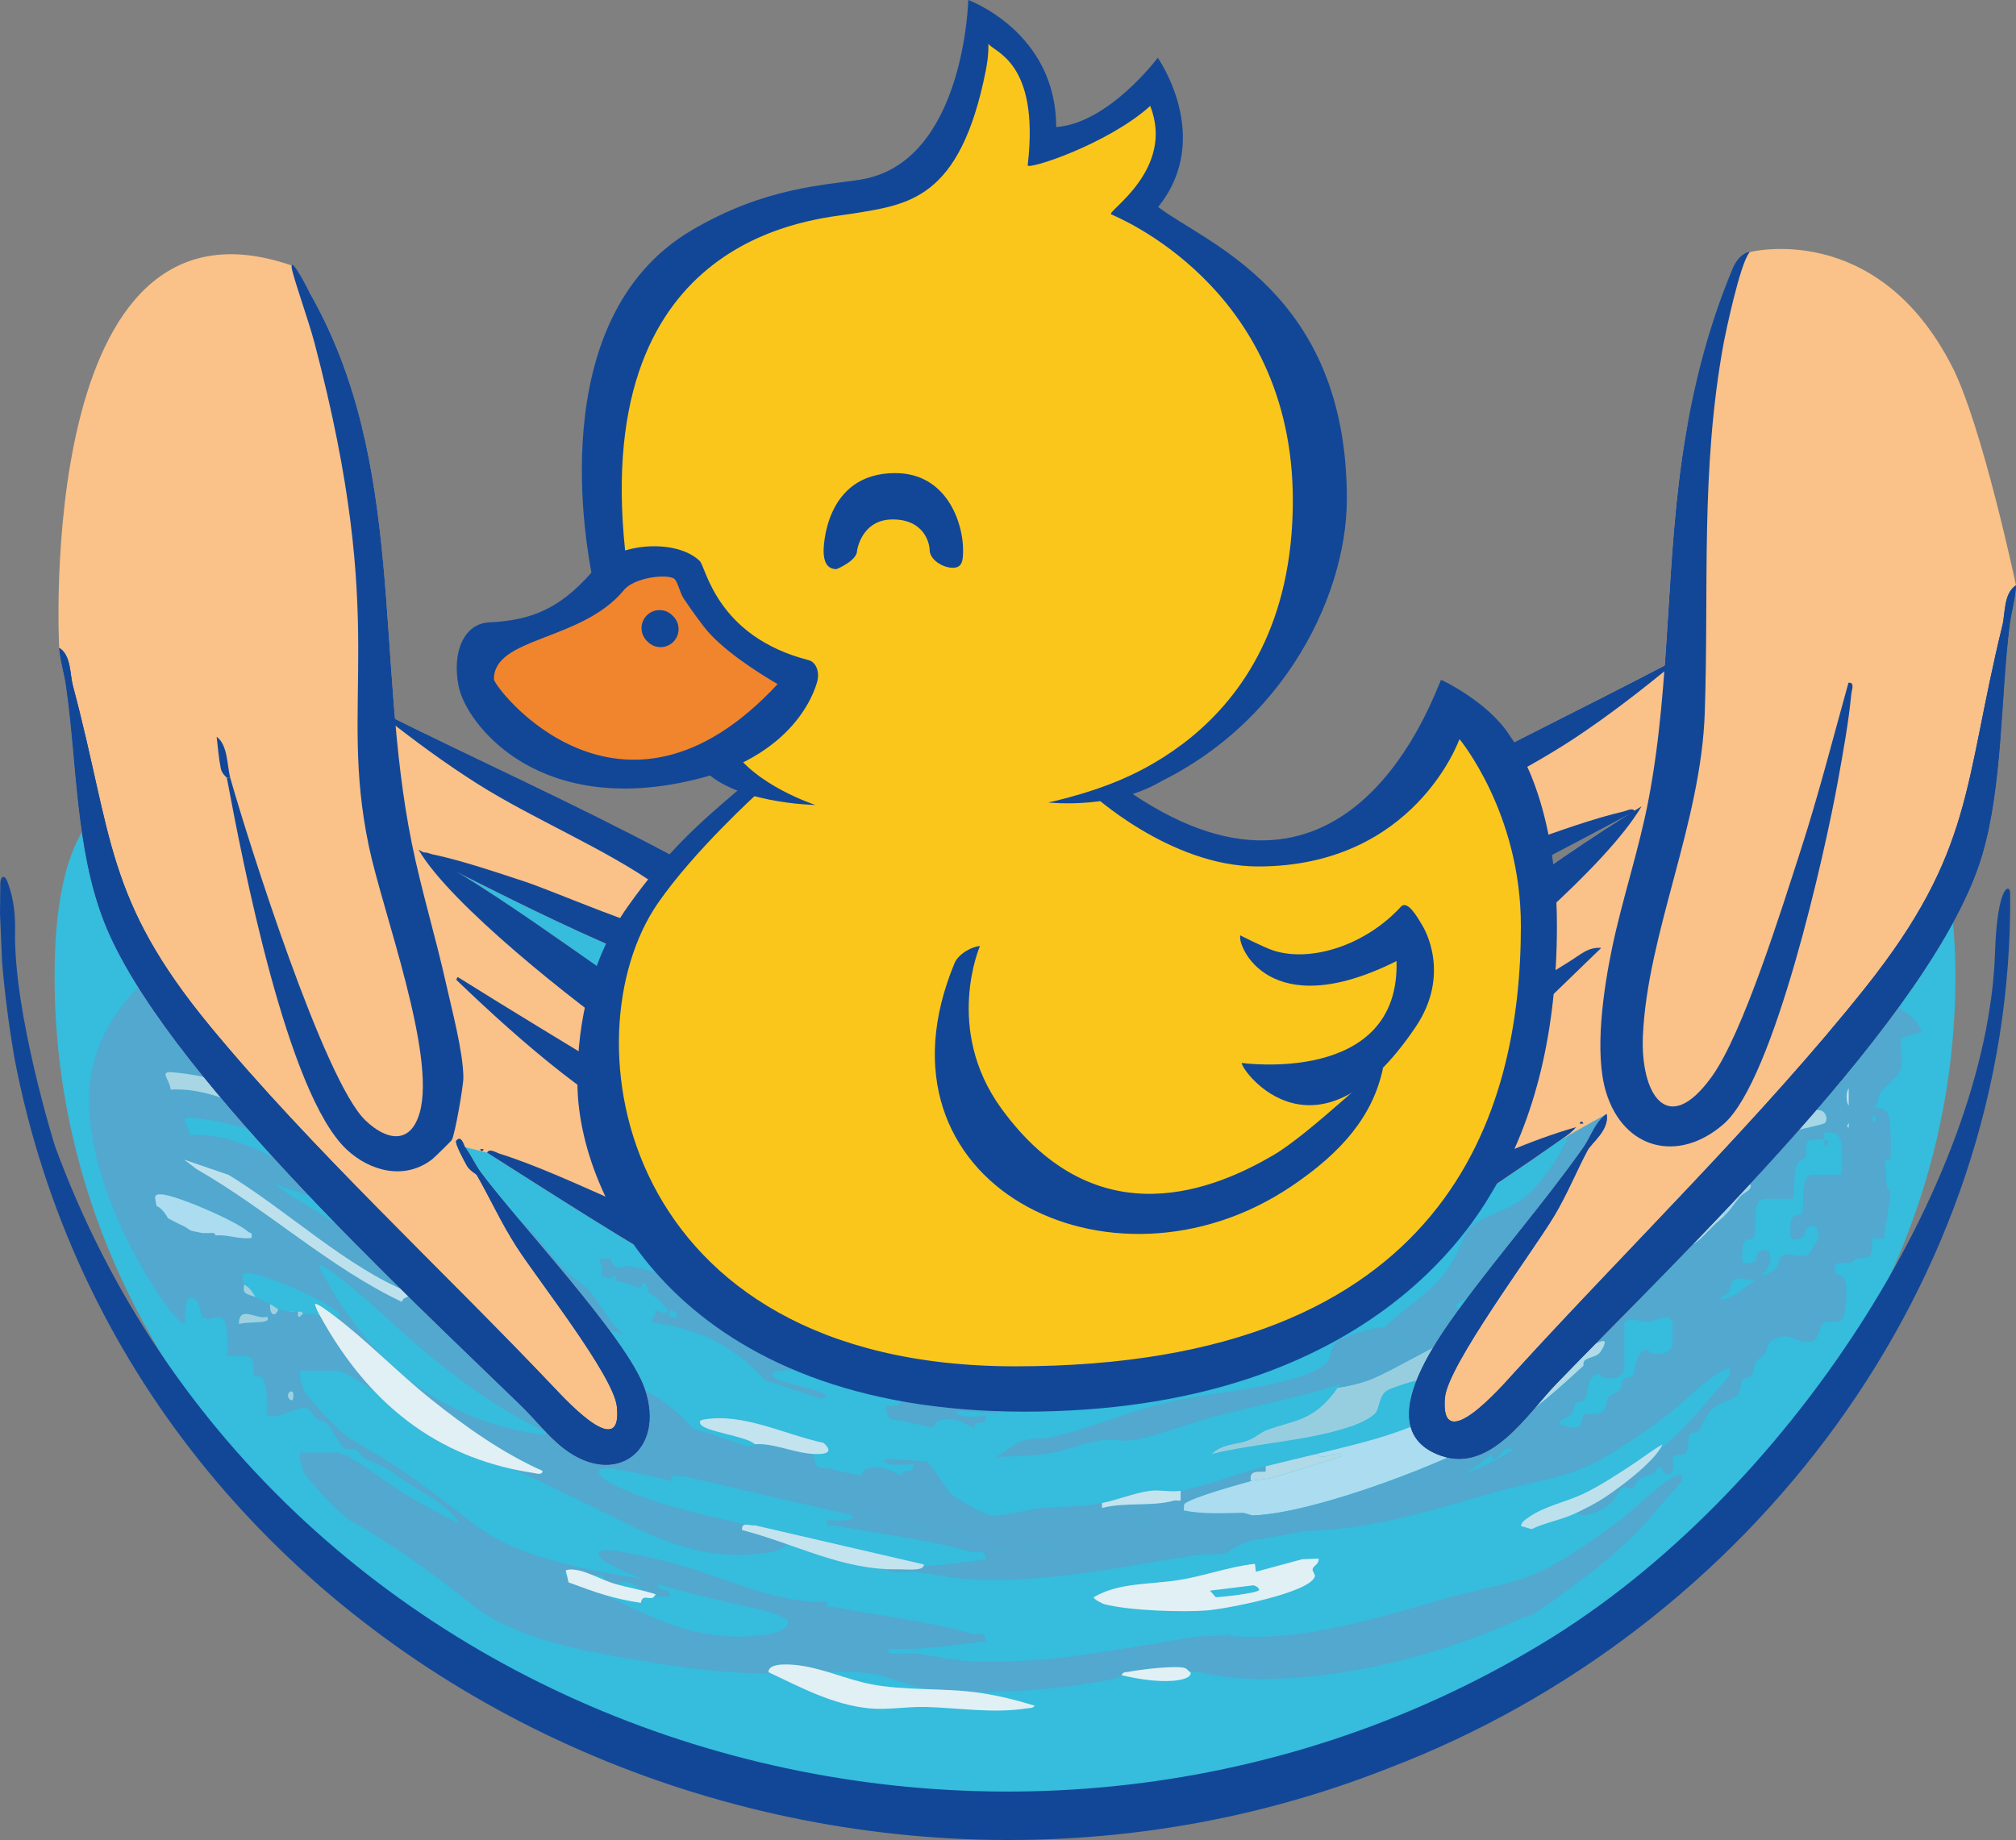 <?xml version="1.0" encoding="UTF-8"?> <svg xmlns="http://www.w3.org/2000/svg" id="_Слой_2" data-name="Слой 2" viewBox="0 0 836.66 763.71"><rect x="0" y="0" width="836.66" height="763.71" fill="#808080" stroke="none"/><defs><style> .cls-1 { fill: #d0e9f6; } .cls-2 { fill: #96cee0; } .cls-3 { fill: #a7d6e5; } .cls-4 { fill: #36bcdc; } .cls-5 { fill: #c3e3ef; } .cls-6 { fill: #a8d6e5; } .cls-7 { fill: #f1852d; } .cls-8 { fill: #e1f0f4; } .cls-9 { fill: #fac189; } .cls-10 { fill: #b0dae7; } .cls-11 { fill: #52a8cf; } .cls-12 { fill: #abdcef; } .cls-13 { fill: #a0d0e0; } .cls-14 { fill: #124798; } .cls-15 { fill: #bce1ed; } .cls-16 { fill: #fbc61c; } </style></defs><g id="_Слой_8" data-name="Слой 8"><path class="cls-4" d="M811.52,405.47c0,187.54-176.59,339.57-394.43,339.57S22.65,593,22.65,405.47s176.59,10.43,394.43,10.43,394.43-197.97,394.43-10.43Z"></path><path class="cls-14" d="M834.23,370.61c1.7,161.88-108.13,306.03-257.93,363.27C340.77,827.06,54.73,694.58,5.93,438.87c-2.24-13.19-3.97-26.43-5.08-39.74,0,0-.85-19.97-.85-19.97.03-4.2.08-8.39.14-12.58.03-2.46,1.56-4.24,2.98-.52,1.64,4.3,3.34,10.74,3.14,20.11-.75,34.22,16.49,89.33,16.49,89.33,90.65,247.67,394.96,340.76,616.9,206.87,102.84-61.78,185.17-192.73,188.3-286.9.95-28.68,6.25-28.65,6.29-24.86Z"></path><g><path class="cls-12" d="M97.15,380.46c10.1,10.09,29.26,19.94,41.76,26.53,6.91,3.64,14.05,7.18,20.79,8.54l11.52,6.68c.85,3.35,1.45,5.14,2.04,9.17-3.26-.77-7.34-.4-10.45-1.14-2.53-.61-7.48-3.76-9.05-3.7-1.02.04-1.63,1.61-2.61,1.78-2.31.4-11.27-8.04-14.02-10.28-15-12.24-31.37-24.58-47.99-32.19-5.55-2.54-11.3-4.26-17.13-4.38-.02,4.06.04,8.16,0,12.23h-.68v-21.39c6.91,1.9,20.03,2.36,25.82,8.15Z"></path><path class="cls-11" d="M174.63,442.58c3.8,24.98,8.28,43.37,24.9,54.85,4.73,3.27,10.39,4.96,14.98,8.1,6.26,4.28,13.51,15.1,19.7,21.39,3.35,3.41,7.44,5.79,10.37,8.91,4.63,4.92,8.39,14.15,14.31,17.76-7.48-1.48-18.24-6.79-27.64-8.07-2.59-.35-6.81,3.1-7.7-3.13,2.87.39,9.04,3.49,10.19-1.51-.46-3.05-14.71-5.2-17.34-5.6-1.07-.16-4.82.29-5.09-.01-.51-.57,1.45-1.84-2.04-2.04-.67-.04-1.37-.06-2.04,0-5.13-3.18-10.65-5.36-15.81-8.39-4.29-2.52-9.3-7.15-13.41-8.92-1.02-5.62-6.21-6.28-8.61-8.49-1.11-1.02-4.45-6.46-5.67-7.27-3.04-2.02-9.24-3.94-13.41-6.38-26.23-15.39-40.82-26.98-70.49-29.83-6.17-.59-1.58,2.53-1.04,7.17-1.47.07-5.4-1.33-4.75,2.03,1.2.04,2.45-.19,3.65.13,10.89,2.92,23.04,7.51,32.88,12.03,4.51,2.07,7.77,1.4,11.51,4.13,2.26,1.65,6.79,6.13,5.64-1,15.54,8.76,30.24,21.3,45.53,31.57,10.29,6.91,16.15,10.76,27.18,15.28,5.29,2.17,12.25,5.85,18.35,7.13.61,2.72,1.78,4.16.68,7.13-4.07-.69-8.28-1.46-12.23-3.06-25.68-10.38-50.02-33.58-74.59-48.62l-18.51-6.36,5.17,3.95c29.47,16.85,54.91,40.72,85.21,55.1,12.65,6,24.23,9.98,37.38,13.24.33,2.32-.14,2.74-1.34,3.74l-.02,1.35c-5.54-.67-9.68-.3-15.46-1.81-1.31-.34-1.27,1.07-.85,1.79.16.28,2.19.45,2.87,1.1,8.92,8.6,15,8.26,23.22,14.3,2.47,1.81,3.78,5.43,6.32,7.85,7.68,7.35,23.05,10.13,32.16,10.37-.3,4.4.18,2.38,1.68,3.04,6.99,3.06,12.29,7.1,20.06,9.71,18.02,6.05,37.65,10.24,55.89,15.03,13.74,3.61,27.93,6.01,41.6,9.97,1.86.54,3.09,2.61,4.84,2.92,14.48,2.59,31.67-1.31,45.98-5.3,7.86-2.2,25.79-11.44,32.47-9.9.92.21,7.29,4.76,7.43,5.68.2,1.28-2.34,8.66-1.31,11.63-31.85,4.84-63.81,12.19-96.15,10.17-7.21-.45-14.56-2.36-21.76-3.03-3.06-.29-6.61.55-9.52,0-.99-.19-2.11-.78-1-2.03,13.44.68,26.81-1.49,40.09-3.07,0-4.69-3.68-2.54-5.72-3.13-18.73-5.37-38.68-7.5-57.81-11.17-1.27-.24-2.76,1.29-2.38-1.99,2.74-.04,5.74.34,8.43-.09.66-.11,2.56-.45,2.44-1.93l-70.34-16.29c-1.19.58-5.52-1.88-5.09,2.02-7.63-1.97-16.46-4.01-24.14-5.08-6.65-.92-8.69,1.69-1.66,5.54,19.25,10.54,46.94,14.83,67.43,20.14.65.17,5.95,2.47,6.22,2.75,3,3.1-4.61,5.81-6.13,6.07-31.53,5.38-52.31-8.11-81-22-23.5-11.38-48.73-22.64-71.67-36.19-5.88-3.48-23.05-17.06-28.03-17.06h-14.27c-2.17,0,.21,7.25,1.01,8.67,2.08,3.66,15.73,17.72,18.91,19.52,19.79,11.21,33.08,21.15,51.63,35.68,19.6,15.35,53.9,20.02,76.26,23.72-1.1,5.82,5.11,1.36,4.75,6.1-1.75-.21-3.73.31-5.43,0-3.69-.67-8.85-5.26-12.63-6.12-1.98-.45-3.09,1.6-4.74,2-5.57,1.32-3.72-3.99-5.48-4.91-4.04.74-8.35-1.18-12.14-1.22-2.57-.03-5.08,1.57-7.43,1.07-2.07-.44-3.18-3.21-4.95-3.83-3.05-1.08-7.61-.44-10.59-1.44-2.03-.68-4.05-4.64-5.88-5.44-3.87-1.7-13.78-3.79-16.69-7.57-.84-1.09-1.16-2.98-2.03-4.09-6.22-7.97-16.06-12.23-23.63-17.55-6.03-4.24-8.43-5.54-14.94-8.16-1.31-.53-2.44-3.1-3.72-3.59-1.62-.62-3.34.29-4.93-.76s-5.39-8.56-6.85-10.11c-1.29-1.37-3.26-1.08-4.67-2.17-1.14-.89-1.96-3.5-3.43-4.11-3.79-1.57-12.33,5-17.01,2.66-.03-3.86.32-13.82-2.2-15.56-.92-.64-3.06-.61-3.19-.81-.29-.46.25-5.1-.89-6.82-1.57-2.38-7.71-.81-10.04-1.25,0-3.33.11-12.39-1.34-14.79-1.98-3.27-6.32,1.06-9.05-1.49-.97-.9-.58-5.71-3.4-7.44-4.55-2.79-3.45,6.37-3.99,9.82-.98,6.21-44.92-55.01-39.18-100.47,4.24-33.65,35.23-50.61,35.23-50.61,4.8.72,9.74,1.1,14.51,2.18,25.01,5.68,47.62,22.46,71.12,34.99,5.38,2.87,10.44,8.65,16.31,7.64ZM164.87,451.1c-7.56-7.71-26.3-19.69-35.24-24.09-7.32-3.6-40.14-15.52-45.62-10.94-.8.66-.17,2.48-.84,3.18-1,1.03-3.41.31-4.35,2.46l5.97,3.25,19.17,5.4-1.35,3.03c10.07,4.59,20.57,6.4,30.73,10.49,11.19,4.51,21.79,11.9,33.83,11.93.54-.69-1.94-4.36-2.28-4.71ZM226.95,594.33c-16.33-7.29-31.84-18.12-46.81-30.16-13.36-10.75-26.6-24.46-40.14-34.56-1.12-.83-6.9-5.26-7.51-4.53.36,1.51,1.01,2.85,1.68,4.09,22.69,41.74,53.68,60.73,89.13,66.04.81.12,3.63,1.08,3.64-.87ZM125.7,545.43c5.01-.55,9.92,1.79,14.95,1.01.37-2.71-.46-1.75-1.34-2.53-5.28-4.66-29.82-15.16-35.89-15.55-3.71-.24-2.85,1.3-2.19,4.85.13.68-.28,1.96.13,2.82.65,1.35,3.61,1.77,4.63,2.27,2.03,1,4.09,2.2,6.12,3.06-.33,4.15,2.02,5.86,3.4,2.04.91.34,3.53.74,4.76,1.02,1.29.29,1.22-.01,1.36,0,.67.06,1.37.01,2.04,0-.34,4.14,1.46,1.08,2.04,1.02ZM110.74,546.46c-3.53,1.72-11.72-5.21-11.55,3.04,3.35-.82,7.32-.42,10.54-1.01,1.01-.18,2.08-.81,1-2.04ZM121.62,578.02c-1.18-1.77-3.47,1.63-1.01,3.04,1.44.83,1.21-2.74,1.01-3.04Z"></path><path class="cls-11" d="M766.55,393.7c.16,2.23-.61,5.69.68,7.13.03,9.15,29.99,18.35,30,27.5l-8.52,2.66.52,10.38c0,7.11-9.95,8.97-9.95,16.09-1.12,1.29-4.02,8.5-2.9,9.79,0,2.37-2.05,2.22-2.05,4.59l-.69,2.18-1.24.48c0,1.36-2.72,1.14-2.72,2.5-.38.09-.21,2.11-.3,2.28-.21.42-1.25,1.8-1.09,2.78.19,1.19-.13,3.57.5,3.67,0,2.71-1.55,3.03-1.55,5.74l.26,4.17-2.98,8.05c-.04-.09-1.14.45-1.35-.7-.24-1.29-.88-11.05-.61-11.46s1.85.55,2.01-.62c.37-2.82.09-14.77-.66-17.36-1.23-4.28-4.19-3.5-6.87-3.46.09.84-.15,2.76,0,3.05.08.16,2.8-.14,1.36,2.03s-1.25-1.91-1.36-2.03c-.23-.27-5.06-.21-5.78,0-2.87.81-1,4.9-2.01,7.17-.4.91-2,1.06-2.77,1.96-2.59,3.02-1.27,10.79-2.36,15.31h-11.89c-5.76,0-2.71,13.37-4.57,16.06-1.43,2.07-4.22-1.58-4.6,5.83-.26,5.09-.05,5.43,3.77,4.64,3.27-.68,1.56-3.35,3.16-4.47,2.84-2,5.68-.37,4.52,4.79-.09.41-3.72,6.06-3.98,6.24-3.44,2.36-9.55-2.51-12.03,1.83-.56.98-.17,3.03-1.57,4.26-1.67,1.48-6.64,3.22-8.98,4.87-5.04,3.57-6.33,5.82-12.55,7.65-1.34.4-2.31-2.27-3.36-2.54-1.66-.42-5.88,1.72-8.04,1.8-3.55.14-6.37-1.87-9.87-.05v18.84c0,4.84-5.88,5.13-8.47,4.54-1.18-.27-1.66-2.25-3.04-1.54-4.44,2.25-3.56,8.39-4.77,10.28-.96,1.49-3.21.99-4.11,2.01-.64.72-.45,2.53-1.16,3.59-1.63,2.44-3.85,2.42-4.93,3.53-1.17,1.2-.58,4.41-1.89,5.58-3,2.68-7.13.7-8.51,2.02-1.07,1.02-.25,4.44-2.9,5.12-2.78.71-6.17-1.96-9.47-.99-1.33.39-5.65,7.59-5.79,2.01,3.75-3.34,2.72-3.4,7.62-6.4,8.17-4.99,26.86-12.61,30.57-23.44.45-1.31,2.81-7.38-.14-6.82.06-.06-.18-1.52.45-2.08,1.69-1.51,4.23-1.36,6.03-2.98.93-.84,3.88-5.76,1.33-5.14-4,.97-8.31,5.7-11.88,7.67-4.79,2.65-11.37,5.89-16.33,8.11-1.01.45-3.32,2.14-4.07.53,1.77-1.39,3.89-2.71,4.08-5.09.51-6.45-1.68-3.39-4.9-5.19-.49-.28-.55-1.38-.78-1.55-1.32-.98-5.53-1.54-1.8-3.94-.9-3.27-4.32-4.25-3.4-8.67.68-.03,1.36-.01,2.04,0,1.12.02,2.31,1.06,2.99,1.02.41-.03.39-1.58.93-1.95,3.15-2.16,6-2.02,5.59-9.25,6.92-2.42,26.83-12.02,30.58-18.33,3.5-5.88,9.99-4.54,14.44-6.37,6.5-2.66,13.15-6.63,19.54-9.93.19,2.3-1.22,2.45-2.05,3.74v1.35c-1.07.53-2.07,1.43-3.38,2.04-.34.16-1.13-.28-1.33.03-.22.33.11,1.66-.02,2-.28.7-6.02,6.62-6.8,7.13-5.48,3.59-14.59,9.98-20.01,12.28-4.81,2.04-10.29,1.85-14.78,5.08-1.01.73-1.61,3.47-1.9,5.04-.58.18-1.14.93-2.04,1.02-.12.01-1-1.45-2.26-1.06-.34.11-5.05,5.68-5.38,5.87-1.78,1.09-5.19-1.55-5.27,3.33-.41.2-1.14,1.17-1.97,1.6-1.45.76-5.62.71-4.49,4.51,13.2-.5,26.9-6.93,39.07-14.26,1.85,2.35,3.26,1.44,2.72-2.04,4.19-2.64,10.16-6.2,13.59-9.17,3.17-2.73,6.52-7.77,9.59-10.57s7.64-4.9,10.79-7.76c2.51,2.86,5.51-2.77,6.12-6.11,1.22-1.17,2.37-2.06,3.4-3.06,2.84-2.75,4.11-5.1,6.56-7.98,1.15-1.35,3.34-2.19,3.98-3.2,1.73-2.73-1.48-1.83-1.71-2.05-.12-.12-.02-1.58-.35-2.02-2.91-3.84-7.75,1.45-8.78,1-1.12-.49-.91-4.44-2.17-5.03-1.06-.49-2.27.77-3.33.81-.52.02-.94-.88-1-.87-.47-2.09,1.92-3.05,2.78-3.45,10.55-4.89,21.73-8.84,32.53-12.37,2.13-.7,12.58-2.73,13.22-3.42,1.49-1.6.36-4.85-1.95-5.25-12.46-2.16-25.36,2.44-37.19,7.5-4.6,1.97-2.91,2.44-8.38,2.73-3.82.2-4.13,3.74-4.91,4.07-8.33,3.59-14.69,8.83-22.61,12.73-2.84,1.4-7.15,2.28-10.2,3.57-1.01,3.38,2.43,4.07,4.42,4.07s13.01-.56,14.13-1c.62-.24.64-2.11,1.62-2.85,1.72-1.3,4.44-1.02,6.33-1.24.3,2.08-.73,2.31-1.67,3.05-4.14,3.29-8.46,6.22-12.6,9.17.14-5.25-4.55.98-5.34,1.67s-2.17,2.66-2.82.36c1.62-1.69,3.07-3.98,4.75-5.61.1-.78-.62-.61-1.02-.52-3.06.77-18.85,10.69-22.43,13.24-2.66,1.89-6.95,4.36-7.13,9.18-.15,4.18,3.35.02,3.4,5.09-7.08,2.94-14.34,5.94-21.58,7.89-7.65,2.06-16.99,2.03-24.25,5.41-1.02.48-3.46,1.27-3.77,2.98l4.07,2.05c-3.92,1.07-10.58,4.08-14.81,5.81-10.73,4.41-21.16,11.65-32.08,14.55,1.74-2.41,11.49-11.85,14.32-14.7,9.63-9.71,20.24-13.73,27.8-27.59,4.63-8.48,3.49-11.96,11.57-16.27,8.87-4.72,15.4-5.15,23.43-14.79,10.95-13.16,16.43-26,20.74-45.8,3.59-1.98,7.42-2.42,11.06-4.3,4.02-2.06,10-5.93,13.95-8.63,1.2-.82,2.16-.67,2.17-3.37.72-.26,1.23-1.8,2.72-2.04,7.37-1.16,16.2-9.6,23.66-13.94,17.35-10.09,35.04-19.4,53.82-19.67ZM764.5,408.98c-14.35,1.91-29.58,2.92-43.33,9.91-6.67,3.39-12.72,9.04-19.2,12.98-11.66,7.08-25.26,12.79-36.02,22.4-.74.66-1.87,1.03-2.02,2.56,7.48-2.05,14.99-4.58,22.26-7.87,13.57-6.13,26.37-16,40.11-21.36,9.39-3.67,19.26-4.95,28.54-9.16,1.04-.47,12.28-5.52,9.66-9.45ZM736.64,431.38c-1.03-.25-1.87-.98-2.97-.94-3.74.14-17.36,7.27-21.34,9.82-.84.54-2.01.54-2.19,2.31,6.63-.87,14.76-2.5,21.08-5.57.88-.43,6.59-3.22,5.42-5.62Z"></path><path class="cls-11" d="M314.62,599.41c-.42,3.03,1.74,3.19,1.36,0,6.88.33,14.69,3.8,21.75,4.07.22,7.71,4.03,5.28,7.07,6.21,4.39,1.34,8.63,1.82,12.64,2.95,19.37,5.47,33.54,16.13,54.37,16.29.68,0,1.36.03,2.04,0-.4,3.05.98,1.83,2.25,2.18,17.25,4.87,25.53-1.12,41.25-5.24,9.54-2.5,20.69-.48,29.9-3.06-1.34,3.58,3,3.97,4.08,3.06v2.04c-6.67-1.54-24.6,7.7-32.47,9.9-14.3,4-31.49,7.89-45.98,5.3-1.76-.31-2.99-2.39-4.84-2.92-13.67-3.95-27.86-6.36-41.6-9.97-18.24-4.79-37.87-8.98-55.89-15.03-7.76-2.61-13.07-6.65-20.06-9.71-1.5-.66-1.98,1.36-1.68-3.04,1.53.04,4.4-1.33,7.13-1,4.49.55,8.79,3.42,13.26,4.05l-4.07-5.08c1.79-.19,3.65.22,5.44-.01,1.2-.16,2.58-1.02,2.72-1.02.45-.01.91,0,1.36,0Z"></path><path class="cls-11" d="M253.56,522.38c.9,6.23,5.11,2.78,7.7,3.13,9.39,1.28,20.15,6.59,27.64,8.07,9.49,1.87,16.99,17.11,24.52,23.85,10.73,9.6,18.68,8.32,30.15,10.84,3.26.72,6.94,3.56,10.93,4,5.3.58,10.65-1.89,15.56-.91,6.47,1.29,15.32,7.19,23.04,9.17,5.49,1.41,17.91,2.51,21.53,6.02l-16.99-1.01c-1.15,1.31.08,1.85,1.01,2.02,3.59.68,6.96.53,10.54.02.35,5.5-5,.6-4.75,5.09-5.58-2.56-8.6-4.65-14.6-3.03-1.27.34-1.89,1.36-2.39,3.03-4.01-1.13-8.25-1.61-12.64-2.95-3.04-.93-6.85,1.5-7.07-6.21,3.02.12,9.31.16,4.09-4.59-16.3-3.5-33.46-12.64-49.97-9.67-.95.17-1.96.59-1,2.03,2.02,3.02,18.95,4.83,22.42,8.16-.14,0-1.52.86-2.72,1.02l-23.11-7.63c-13.29-15.36-30.41-21.96-46.89-23.94l.02-1.35c1.2-1,1.67-1.42,1.34-3.74,1.51.38,3.72,2.25,5.43.51-2.83-4.4-4.43-5.6-8.15-7.64-.27-3.22-2.31-6.02-3.4-2.04-2.64-1.15-7.39-2.45-10.19-3.06.36-4.16-1.53-1.04-2.04-1.02-1.26.06-2.71-.79-4.08-1.02,1.1-2.97-.07-4.4-.68-7.13,1.46.31,3.23-.21,4.76,0ZM280.74,544.8c-.09-.16-2.57-1.27-2.71-1.03v3.05s2.71,0,2.71,0c-.04-.63.11-1.82,0-2.02Z"></path><path class="cls-11" d="M573.93,550.91c5.7,1.02-1.25,8.06-1.36,8.68-.68,4,3.94,3.3,5.57,2.41.68-.37,6.86-8.01,5.98-.9-1.92.01-1.15,1.55-1.87,1.97-18.48,10.81-36.48,14.64-55.89,19.41-7.01,1.72-14.07,3.32-21.07,5.09-10.97,2.77-25.18,8.53-35.34,10.18-3.96.64-8.53-.52-12.57.01-6.78.88-13.44,3.76-20.05,5.08-8.62,1.73-16.02,1.3-24.47,2.04,3.6-1.55,7.9-5.67,11.37-6.89,3.46-1.22,8.03-.52,11.39-1.27,15.96-3.57,31.36-10.34,47.24-14.24,18.81-4.63,40.91-5.39,59.01-11.89,2.29-.82,7.52-3.16,9.16-5.37,1.35-1.83,1.38-6.94,4.39-8.95,2.36-1.57,16.14-5.78,18.51-5.36Z"></path><path class="cls-2" d="M625.87,548.49c-.92,4.42,2.5,5.4,3.4,8.67-3.73,2.41.48,2.96,1.8,3.94.22.17.29,1.27.78,1.55,3.21,1.8,5.41-1.26,4.9,5.19-.6.17-1.56-.25-2.04,0,.71-6-3.79-2.65-3.4,2.04-3.57,1.63-7.64,2.51-10.87,4.07-.37-2.75.89-2.05,1.9-2.71,2.12-1.37,7.16-3,7.61-6.45-2.18-.64-4.64,1.97-6.55,2.01-1.57.04-2.07-1.86-3.77-1.82-3.89.1-8.77,4.25-11.17,4.61-2.24.33-6.82-.76-9.24-.46-1.48.18-4.61.37-5.29,2.78-2.38-.42-16.15,3.79-18.51,5.36-3.02,2.01-3.04,7.13-4.39,8.95-1.64,2.21-6.87,4.55-9.16,5.37-18.1,6.5-40.2,7.26-59.01,11.89,4.64-4.29,9.97-3.77,14.98-5.56,2.9-1.04,5.42-3.44,7.96-4.37,11.98-4.39,19.48-3.54,29.39-17.57,5.51-.83,11.01-2.1,16.32-4.57,16.06-7.5,37.79-22.12,54.36-22.92Z"></path><path class="cls-12" d="M767.23,373.33c.02,1.7-.02,3.4,0,5.09-5.34,1.19-11.11,2.53-16.32,4.57-19.38,7.6-41.52,26.88-59.36,41.4-.95.78-2.04,1.17-2.48,2.91-1.49.24-2,1.77-2.72,2.04-.88.32-2.31-.19-3.55.24-7.09,2.51-14.23,6.21-21.59,5.87.22-1.07.46-2.04.68-3.06,2.39.23,4.08-2.54,6.12-3.56,3.21-1.6,7.79-1.32,10.19-5.1l-15.63,3.57c.44-2.03.93-4.08,1.36-6.11,2.87.35,5.28-1.98,7.85-3,5.63-2.24,11.5-5.01,17.48-8.44,25.44-14.58,50.3-32.99,77.97-36.43Z"></path><path class="cls-3" d="M72.01,393.7c.04-4.06-.03-8.16,0-12.23,5.84.11,11.58,1.84,17.13,4.38,16.62,7.6,32.99,19.95,47.99,32.19,2.75,2.24,11.71,10.68,14.02,10.28.98-.17,1.6-1.74,2.61-1.78,1.57-.06,6.52,3.1,9.05,3.7,3.11.75,7.19.38,10.45,1.14.54,3.68.79,7.46,1.36,11.2-5.87,1.01-10.92-4.77-16.31-7.64-23.5-12.52-46.11-29.3-71.12-34.99-4.78-1.08-9.71-1.46-14.51-2.18l-.68-3.06c0-.34,0-.68,0-1.02Z"></path><path class="cls-3" d="M767.23,378.42c.06,5.07-.01,10.2,0,15.28h-.68c-18.77.27-36.46,9.58-53.82,19.67-7.46,4.34-16.29,12.78-23.66,13.94.43-1.74,1.52-2.13,2.48-2.91,17.84-14.52,39.98-33.81,59.36-41.4,5.21-2.04,10.98-3.38,16.32-4.57Z"></path><path class="cls-11" d="M627.23,541.36c.94,2.41,4,1.48,4.75,3.58.93,2.62-3.94.39-4.07,3.55-.68-.01-1.36-.03-2.04,0-16.57.81-38.3,15.43-54.36,22.92-5.3,2.48-10.8,3.74-16.32,4.57,2.2-3.11,4.17-8.51,6.12-11.2,10.92-2.9,21.35-10.15,32.08-14.55,4.23-1.74,10.89-4.74,14.81-5.81,5.96-1.63,12.78-1.46,19.03-3.06Z"></path><path class="cls-10" d="M663.93,421.19c.17-.79-.45-2.46.41-3.15,35.02-12.86,65.96-47.51,102.89-48.79.02,1.35-.02,2.72,0,4.08-27.66,3.44-52.53,21.84-77.97,36.43-5.98,3.43-11.84,6.19-17.48,8.44-2.57,1.02-4.98,3.35-7.85,3Z"></path><path class="cls-10" d="M98.51,380.46l.68,1.02c20.75,8.73,38.85,18.92,59.15,28.98,2.31,1.15,10.65,3.56,11.47,5.21.77,1.55.95,4.69,1.41,6.54l-11.52-6.68c-6.75-1.36-13.89-4.89-20.79-8.54-12.5-6.59-31.66-16.45-41.76-26.53.42.11,1.01-.16,1.36,0Z"></path><path class="cls-11" d="M374.43,612.64c7.34,3.37,13.99,5.23,21.07,8.15.21.09.47-.09.68,0l.68,1.02c5.02,2.36,9.43,6.36,14.95,7.13-20.83-.16-35-10.82-54.37-16.29.5-1.67,1.12-2.69,2.39-3.03,6-1.61,9.02.47,14.6,3.03Z"></path><path class="cls-11" d="M457.33,623.85v2.04c-15.72,4.12-24,10.11-41.25,5.24-1.26-.36-2.64.86-2.25-2.18,6.86-.35,12.48-2.48,19.03-3.06,8.44-.74,15.84-.31,24.47-2.04Z"></path><path class="cls-6" d="M686.36,429.34c0,2.7-.97,2.54-2.17,3.37-3.95,2.7-9.93,6.57-13.95,8.63-3.65,1.87-7.47,2.31-11.06,4.3.66-3.05,1.41-7.09,2.04-10.18,7.36.35,14.5-3.36,21.59-5.87,1.24-.44,2.67.08,3.55-.24Z"></path><path class="cls-11" d="M384.62,606.53c3.63,3.52,6.88,10.65,10.87,14.26-7.08-2.92-13.73-4.78-21.07-8.15-.25-4.49,5.1.42,4.75-5.09-3.58.51-6.95.66-10.54-.02-.93-.18-2.16-.72-1.01-2.02l16.99,1.01Z"></path><path class="cls-10" d="M662.57,427.3l15.63-3.57c-2.39,3.78-6.98,3.49-10.19,5.1-2.04,1.02-3.73,3.79-6.12,3.56.27-1.25.24-3.06.68-5.09Z"></path><path class="cls-5" d="M767.23,458.87c-1.12-1.29-1.12-5.84,0-7.13,0,2.37,0,4.76,0,7.13Z"></path><path class="cls-5" d="M767.23,400.82c-1.29-1.44-.52-4.9-.68-7.13h.68c0,2.37,0,4.76,0,7.13Z"></path><path class="cls-5" d="M767.23,430.36l-.68-.52.68-1.52c0,.68,0,1.36,0,2.04Z"></path><path class="cls-5" d="M767.23,468.04l-.68-.52.68-1.52c0,.68,0,1.36,0,2.04Z"></path><path class="cls-12" d="M99.19,381.47l-.68-1.02c.51.24.63,1,.68,1.02Z"></path><path class="cls-11" d="M396.85,621.81l-.68-1.02c.51.22.63,1,.68,1.02Z"></path><path class="cls-11" d="M273.17,690.43c-22.36-3.7-56.66-8.37-76.26-23.72-18.55-14.53-31.83-24.46-51.63-35.68-3.18-1.8-16.83-15.86-18.91-19.52-.8-1.41-3.18-8.67-1.01-8.67h14.27c4.98,0,22.15,13.58,28.03,17.06,22.94,13.55,48.17,24.82,71.67,36.19,28.68,13.89,49.47,27.38,81,22,1.53-.26,9.13-2.97,6.13-6.07-.27-.28-5.57-2.58-6.22-2.75-20.49-5.32-48.18-9.61-67.43-20.14-7.03-3.85-4.99-6.46,1.66-5.54,7.67,1.07,16.51,3.1,24.14,5.08,22.24,5.75,41.32,16.65,64.56,16.29-.38,3.28,1.11,1.75,2.38,1.99,19.13,3.67,39.09,5.8,57.81,11.17,2.04.59,5.73-1.56,5.72,3.13-13.28,1.57-26.65,3.74-40.09,3.07-1.1,1.26.01,1.84,1,2.03,2.91.56,6.46-.28,9.52,0,7.2.68,14.56,2.58,21.76,3.03,32.35,2.02,64.3-5.33,96.15-10.17,2.36-.36,10.7.35,12.23-1.02,1.13,1.16,2.41.99,3.7,1.06,30.31,1.59,60.16-8.26,89.55-16.62,11.66-3.32,24.07-4.75,35.49-9.96,11.22-5.12,23.79-14.04,34.28-21.95,4.93-3.72,20.5-19.09,24.87-18.74.67.15.44,2.29.19,2.87-.33.74-7.97,9.16-9.36,10.88-10.27,12.75-21.45,22.06-33.6,31.12-5.89,4.39-14.75,11.3-20.76,14.21-.36.18-.99-.17-1.36,0-35.72,16.7-81.2,27.8-118.62,25.5-10.86-.67-24.12-4.91-34.65-4.15-5.82.42-13.67,3.85-19.78,4.99-22.37,4.18-48.05,5.98-70.61,4.25-10.04-.77-19.07-6.03-28.53-7.15-12.13-1.44-24.61-.24-36.66.03-17.18.38-33.51-1.28-50.66-4.12Z"></path><path class="cls-11" d="M777.03,463.13c-.15-.29.09-2.21,0-3.05,2.67-.04,5.63-.82,6.87,3.46.75,2.6,1.03,14.54.66,17.36-.15,1.17-1.74.2-2.01.62s.37,10.17.61,11.46c.22,1.16,1.31.61,1.35.7.46,1.05-3.35,24.67-2.71,20.36-.93.23-4.53-.35-4.76,0s.39,5.78-1.13,7.21c-1.35,1.27-3.57.7-5.16,1.18-.95.29-1.78,1.45-2.91,1.74-1.45.37-5.88-.94-6.42,1.59-.59,4.22,2.53,2.9,3.74,4.55,1.73,2.36,1.49,14.94-.75,17.25-2.24,2.31-5.63.06-7.77,1.6-1.76,1.27-1.37,6.29-4.56,7.42-4.69,1.67-7.68-2.33-12.12-1.88-1.26.13-4.67,1.39-5.54,2.41-.76.89-1.2,3.76-2.29,5.22-.95,1.26-2.42,1.43-3.37,3.09-.77,1.35-.83,3.81-1.95,5.23-1.25,1.57-3.07,1.15-3.81,2.44-.68,1.19-.45,3.91-1.71,5.59-2.06,2.76-7.56,3.31-10.41,5.79-2.81,2.44-5.35,9.03-5.87,9.54-.99.98-2.93-.16-3.78,1.46-.73,1.39-.44,6.55-1.65,7.71-.9.86-5.06.59-5.47,1.51-.14.33,1.49,5.71-1.13,7-2.47,1.22-3.39-3.31-4.56-2.89-.64.23-1.17,2.12-1.8,2.47-2.33,1.31-3.92.94-6.71,3.19-.99.8-1.67,2.95-2.6,3.32-1.22.48-2.32-.98-3.56-.38-1.73.83-3.61,5.01-5.22,6.48-2.42,2.2-12.46,7.79-14.51,3.2,6.01-2.9,14.87-9.82,20.76-14.21,12.15-9.06,23.33-18.37,33.6-31.12,1.39-1.72,9.03-10.14,9.36-10.88.25-.58.48-2.72-.19-2.87-4.37-.35-19.94,15.02-24.87,18.74-10.49,7.91-23.06,16.83-34.28,21.95-11.41,5.21-23.82,6.65-35.49,9.96-29.39,8.36-59.25,18.2-89.55,16.62-1.29-.07-2.57.1-3.7-1.06,2.83-2.53,7.37-4.4,11.55-5.09,28.65-4.75,73.34-13.81,97.86-35.64.13,5.58,4.46-1.62,5.79-2.01,3.3-.97,6.69,1.7,9.47.99s1.83-4.1,2.9-5.12c1.38-1.32,5.51.67,8.51-2.02,1.31-1.17.72-4.38,1.89-5.58,1.08-1.11,3.3-1.09,4.93-3.53.71-1.06.52-2.87,1.16-3.59.91-1.02,3.15-.52,4.11-2.01,1.22-1.89.34-8.03,4.77-10.28,1.39-.7,1.86,1.28,3.04,1.54,2.59.58,8.47.3,8.47-4.54v-18.84c3.51-1.82,6.33.19,9.87.05,2.16-.09,6.38-2.23,8.04-1.8,1.05.27,2.02,2.94,3.36,2.54,6.22-1.83,7.51-4.08,12.55-7.65,2.33-1.65,7.31-3.4,8.98-4.87,1.4-1.23,1.01-3.28,1.57-4.26,2.48-4.34,8.59.53,12.03-1.83.26-.18,3.89-5.83,3.98-6.24,1.16-5.16-1.68-6.79-4.52-4.79-1.6,1.13.11,3.8-3.16,4.47-3.82.79-4.03.45-3.77-4.64.38-7.41,3.18-3.76,4.6-5.83,1.86-2.7-1.19-16.06,4.57-16.06h11.89c1.08-4.52-.24-12.29,2.36-15.31.77-.9,2.37-1.05,2.77-1.96,1.01-2.27-.86-6.36,2.01-7.17.72-.21,5.55-.26,5.78,0,.11.12-.09,4.2,1.36,2.03s-1.27-1.87-1.36-2.03Z"></path><path class="cls-8" d="M225.15,610.51c-.01,1.95-2.83.99-3.64.87-35.45-5.3-66.44-24.29-89.13-66.04-.67-1.24-1.32-2.57-1.68-4.09.61-.74,6.39,3.69,7.51,4.53,13.54,10.1,26.77,23.81,40.14,34.56,14.98,12.05,30.48,22.87,46.81,30.16Z"></path><path class="cls-11" d="M240.55,568.85c16.48,1.98,33.6,8.58,46.89,23.94l23.11,7.63c-1.78.23-3.65-.18-5.44.01l4.07,5.08c-4.47-.63-8.77-3.5-13.26-4.05-2.72-.33-5.59,1.04-7.13,1-9.1-.25-24.47-3.02-32.16-10.37-2.53-2.42-3.85-6.04-6.32-7.85-8.23-6.04-14.3-5.69-23.22-14.3-.67-.65-2.7-.82-2.87-1.1-.42-.72-.46-2.13.85-1.79,5.78,1.5,9.92,1.14,15.46,1.81Z"></path><path class="cls-12" d="M164.87,451.1c.34.35,2.82,4.02,2.28,4.71-12.04-.02-22.64-7.42-33.83-11.93-10.15-4.09-20.66-5.9-30.73-10.49l1.35-3.03-19.17-5.4-5.97-3.25c.94-2.16,3.36-1.43,4.35-2.46.68-.7.05-2.52.84-3.18,5.48-4.58,38.3,7.34,45.62,10.94,8.94,4.4,27.68,16.38,35.24,24.09ZM124.33,433.41l-.67-3.56c-2.07-1.18-16.17-7.66-16.99-6.61-.6.77.74,3.08,1.66,3.11l16,7.07Z"></path><path class="cls-6" d="M70.83,452.24c-.54-4.64-5.13-7.76,1.04-7.17,29.67,2.85,44.25,14.44,70.49,29.83,4.17,2.45,10.37,4.36,13.41,6.38,1.22.81,4.57,6.25,5.67,7.27,2.41,2.21,7.6,2.87,8.61,8.49-1.56-.67-3.1-1.26-4.76-1.02v5.1c-15.3-10.27-30-22.81-45.53-31.57-15.96-9-31.43-18.19-48.93-17.31Z"></path><path class="cls-15" d="M169.54,536.3c.55,3.13-2.21,1.4-2.72,4.07-30.3-14.38-55.74-38.25-85.21-55.1l-5.17-3.95,18.51,6.36c24.56,15.04,48.91,38.24,74.59,48.62Z"></path><path class="cls-5" d="M307.97,635.06c-.43-3.9,3.9-1.44,5.09-2.02l70.34,16.29c.12,1.49-1.78,1.83-2.44,1.93-2.69.43-5.69.05-8.43.09-23.24.35-42.32-10.54-64.56-16.29Z"></path><path class="cls-11" d="M520.54,628.94l.68,10.18c-4.18.69-8.73,2.56-11.55,5.09-1.53,1.37-9.87.66-12.23,1.02-1.03-2.98,1.51-10.35,1.31-11.63-.14-.92-6.51-5.46-7.43-5.68v-1.02c7.95,1.62,16.11,1.1,24.15.98,1.69-.03,3.25,1.12,5.07,1.06Z"></path><path class="cls-12" d="M64.98,500.58c-.66-3.55-1.52-5.09,2.19-4.85,6.07.4,30.6,10.89,35.89,15.55.88.78,1.71-.18,1.34,2.53-5.02.78-9.94-1.56-14.95-1.01-.32-1.29-1.29-1.03-2.04-1.02-.67.01-1.37.06-2.04,0h-1.36c-1.22-.27-3.85-.68-4.76-1.02-.62-.23-2.14-1.5-3.4-2.04-2.03-.86-4.09-2.06-6.12-3.06-1.16-2.15-2.99-4.5-4.76-5.09Z"></path><path class="cls-5" d="M219.48,549.51c1.36.23,2.82,1.08,4.08,1.02.33,1.41,1.33.86,2.04,1.02,2.81.61,7.56,1.91,10.19,3.06.73.32,2.36,1.47,3.4,2.04,3.72,2.04,5.32,3.24,8.15,7.64-1.71,1.74-3.92-.14-5.43-.51-13.15-3.26-24.73-7.24-37.38-13.24.51-2.67,3.27-.95,2.72-4.07,3.95,1.6,8.16,2.36,12.23,3.06Z"></path><path class="cls-11" d="M78.81,471.09c17.5-.88,32.97,8.31,48.93,17.31,1.15,7.13-3.37,2.65-5.64,1-3.75-2.73-7-2.06-11.51-4.13-9.84-4.52-21.99-9.1-32.88-12.03-1.2-.32-2.45-.09-3.65-.13-.65-3.36,3.29-1.96,4.75-2.03Z"></path><path class="cls-5" d="M178.03,515.9c4.11,1.77,9.12,6.41,13.41,8.92,5.16,3.03,10.68,5.21,15.81,8.39-.09,0-.75,1-1.67,1.11-1.81.2-3.76-2.38-5.12.93-11.04-4.52-16.89-8.36-27.18-15.28v-5.1c1.65-.24,3.2.35,4.76,1.02Z"></path><path class="cls-1" d="M207.25,533.21c.66-.06,1.37-.04,2.04,0-.32,2.72.43,2.08,2.04,2.04.27.3,4.02-.15,5.09.01,2.63.4,16.87,2.56,17.34,5.6-1.16,5-7.32,1.9-10.19,1.51-1.53-.21-3.29.31-4.76,0-6.1-1.28-13.05-4.96-18.35-7.13,1.36-3.31,3.31-.73,5.12-.93.93-.1,1.58-1.1,1.67-1.11Z"></path><path class="cls-13" d="M110.74,546.46c1.08,1.23,0,1.85-1,2.04-3.23.59-7.19.18-10.54,1.01-.18-8.25,8.02-1.33,11.55-3.04Z"></path><path class="cls-13" d="M105.99,538.3c-1.02-.5-3.98-.92-4.63-2.27-.41-.86,0-2.14-.13-2.82,1.77.6,3.59,2.94,4.76,5.09Z"></path><path class="cls-13" d="M115.5,543.4c-1.38,3.82-3.73,2.12-3.4-2.04,1.26.53,2.78,1.8,3.4,2.04Z"></path><path class="cls-13" d="M121.62,578.02c.2.3.44,3.87-1.01,3.04-2.46-1.41-.18-4.81,1.01-3.04Z"></path><path class="cls-5" d="M209.29,533.21c3.49.2,1.53,1.47,2.04,2.04-1.61.04-2.36.69-2.04-2.04Z"></path><path class="cls-13" d="M125.7,545.43c-.58.06-2.38,3.12-2.04-1.02.74-.01,1.72-.27,2.04,1.02Z"></path><path class="cls-13" d="M121.62,544.41c-.14-.01-.07.29-1.36,0h1.36Z"></path><path class="cls-12" d="M636.75,567.84c-.19,2.39-2.31,3.7-4.08,5.09-4.15,3.27-8.74,6.52-12.99,9.56-1.38.99-8.42,4.24-8.71,4.79-.23.43.04,2.1-.06,2.97,4.92,2.39,11.04-1.95,14.96,2.04-23.39,14.48-80.54,35.8-105.34,36.66-1.83.06-3.38-1.09-5.07-1.06-8.04.13-16.2.65-24.15-.98v-1.02c.05-.04-.09-1.45.19-1.7,3.13-2.77,22.61-8.04,27.67-9.5,2.55-.74,5.82-.54,8.34-1.26,9.68-2.75,19.39-5.92,29.04-8.94.18-1.7-1.66-1.11-2.39-1.05-2.46.23-5.62,2.6-7.79.04,19.41-4.77,37.41-8.6,55.89-19.41.72-.42-.05-1.96,1.87-1.97,5.6-.04,11.03-5.6,16.31-8.15,3.23-1.56,7.3-2.45,10.87-4.07,1.55-.7,2.32-1.49,3.4-2.04.48-.25,1.43.17,2.04,0Z"></path><path class="cls-11" d="M657.13,566.82c2.95-.57.58,5.51.14,6.82-3.72,10.83-22.41,18.45-30.57,23.44-4.9,3-3.87,3.06-7.62,6.4-24.52,21.83-69.21,30.9-97.86,35.64l-.68-10.18c24.8-.86,81.95-22.18,105.34-36.66,10.01-6.2,22.08-16.91,31.26-25.46Z"></path><path class="cls-12" d="M764.5,408.98c2.62,3.93-8.61,8.98-9.66,9.45-9.28,4.21-19.16,5.5-28.54,9.16-13.74,5.37-26.54,15.23-40.11,21.36-7.28,3.29-14.78,5.82-22.26,7.87.16-1.53,1.28-1.9,2.02-2.56,10.76-9.61,24.36-15.32,36.02-22.4,6.48-3.94,12.53-9.59,19.2-12.98,13.75-6.99,28.98-8,43.33-9.91Z"></path><path class="cls-3" d="M698.59,490.44c-1.89.22-4.61-.06-6.33,1.24-.98.74-1,2.61-1.62,2.85-1.12.44-12.06.99-14.13,1s-5.43-.68-4.42-4.07c3.04-1.29,7.36-2.17,10.2-3.57,7.92-3.91,14.28-9.14,22.61-12.73.78-.34,1.09-3.87,4.91-4.07,5.46-.29,3.77-.76,8.38-2.73,11.84-5.06,24.74-9.67,37.19-7.5,2.31.4,3.45,3.65,1.95,5.25-.64.69-11.09,2.72-13.22,3.42-10.81,3.54-21.99,7.48-32.53,12.37-.86.4-3.25,1.36-2.78,3.45-2.02.46-4.31,2.26-6.8,3.06-1.11.35-1.61-.95-1.36,2.04-.66.11-1.37-.08-2.04,0Z"></path><path class="cls-2" d="M708.78,485.35c.06-.01.48.89,1,.87,1.06-.05,2.27-1.31,3.33-.81,1.26.59,1.05,4.54,2.17,5.03,1.03.45,5.87-4.84,8.78-1,.34.45.24,1.91.35,2.02-7.54,3.88-14.88,8.32-22.43,12.22-6.39,3.3-13.04,7.26-19.54,9.93-4.45,1.82-10.94.49-14.44,6.37-4.81,1.7-9.52,4.13-14.27,6.11-.05-5.07-3.55-.92-3.4-5.09,5.38-1.36,10.43-3.7,15.63-6.11,3.78,2.72,2.92,1.35,3.4-2.04,3.71-1.86,5.27-2.49,8.83-5.09.71-.52,2.53,1.31,2.04-2.04,1.82-1.04,2.6-2,4.08-3.06,4.14-2.95,8.46-5.88,12.6-9.17.94-.74,1.96-.97,1.67-3.05.67-.08,1.37.11,2.04,0,1.29-.22,1.56.76,1.36-2.04,2.49-.79,4.78-2.59,6.8-3.06Z"></path><path class="cls-10" d="M632.67,572.93c.76,1.62,3.06-.07,4.07-.53,4.95-2.23,11.54-5.47,16.33-8.11,3.56-1.97,7.88-6.69,11.88-7.67,2.55-.62-.4,4.3-1.33,5.14-1.8,1.62-4.34,1.47-6.03,2.98-.63.56-.38,2.02-.45,2.08-9.18,8.55-21.25,19.26-31.26,25.46-3.92-3.99-10.03.35-14.96-2.04.09-.87-.17-2.53.06-2.97.29-.54,7.33-3.8,8.71-4.79,4.25-3.04,8.84-6.29,12.99-9.56Z"></path><path class="cls-12" d="M685.68,530.16c0,.68,0,1.36,0,2.04-3.43,2.96-9.4,6.52-13.59,9.17-1.07.67-2.08,1.65-2.72,2.04-12.17,7.33-25.87,13.77-39.07,14.26-1.13-3.81,3.04-3.75,4.49-4.51.83-.44,1.55-1.41,1.97-1.6,4.34-2.06,10.31-1.7,12.91-8.15.9-.09,1.46-.84,2.04-1.02,9.12-2.8,17.99-7.45,27.18-10.18.79-.23,1.5-.87,2.04-1.02,1.58-.45,3.09-1.43,4.76-1.02Z"></path><path class="cls-15" d="M689.86,599.53c-2.52,6.9-20.29,20.04-26.64,23.7-2.96,1.71-6.4,3.47-9.45,4.9-5.84,2.73-12.58,3.84-18.13,6.54l-4.38-1.26c-.01-1.74,2.23-2.97,3.15-3.63,6.5-4.67,15.69-6.38,22.82-9.83,6.75-3.26,13.33-7.56,19.74-11.76,4.3-2.83,8.48-6.1,12.89-8.66Z"></path><path class="cls-10" d="M699.95,508.77c3.55-1.74,7.43-2.74,11.03-4.35,1.7-.76,5.32-5.71,4.6.28-1.03,1-2.18,1.89-3.4,3.06-1.94,1.86-4.53,4.68-6.12,6.11-3.15,2.86-7.61,4.85-10.79,7.76s-6.43,7.84-9.59,10.57c0-.68,0-1.36,0-2.04-.07-4.72,2.05-5.29,2.72-10.18.78-.51,6.51-6.43,6.8-7.13,1.19.28,1.61-.22,1.36-2.04,1.32-.61,2.31-1.5,3.4-2.04Z"></path><path class="cls-3" d="M688.39,519.97c-.67,4.89-2.79,5.46-2.72,10.18-1.67-.41-3.18.57-4.76,1.02l-.34-1.01c-1.59-.22-1.92-.38-1.7,2.03-9.19,2.73-18.07,7.39-27.18,10.18.3-1.58.89-4.31,1.9-5.04,4.49-3.24,9.98-3.05,14.78-5.08,5.42-2.3,14.53-8.68,20.01-12.28Z"></path><path class="cls-15" d="M650.34,520.99c.18-4.81,4.47-7.29,7.13-9.18,3.58-2.55,19.37-12.47,22.43-13.24.4-.1,1.12-.27,1.02.52-1.68,1.63-3.14,3.91-4.75,5.61-2.49,2.61-6.22,4.07-6.8,8.15-1.28.64-2.73,1.73-3.4,2.04-5.21,2.41-10.25,4.75-15.63,6.11Z"></path><path class="cls-3" d="M724.41,491.46c.23.23,3.44-.67,1.71,2.05-.64,1.01-2.83,1.85-3.98,3.2-2.45,2.89-3.73,5.24-6.56,7.98.71-5.99-2.9-1.04-4.6-.28-3.6,1.61-7.48,2.61-11.03,4.35v-1.35c.82-1.3,2.23-1.45,2.04-3.74,7.54-3.9,14.89-8.34,22.43-12.22Z"></path><path class="cls-12" d="M736.64,431.38c1.18,2.4-4.53,5.19-5.42,5.62-6.32,3.06-14.45,4.69-21.08,5.57.19-1.76,1.35-1.77,2.19-2.31,3.98-2.55,17.59-9.68,21.34-9.82,1.1-.04,1.94.7,2.97.94Z"></path><path class="cls-2" d="M637.42,538.3c.41,7.23-2.44,7.09-5.59,9.25-.54.37-.52,1.93-.93,1.95-.68.04-1.87-1-2.99-1.02.13-3.15,5.01-.93,4.07-3.55-.75-2.1-3.81-1.17-4.75-3.58,3.26-.83,6.97-1.93,10.19-3.06Z"></path><path class="cls-3" d="M676.16,504.7c.65,2.3,2.01.34,2.82-.36s5.48-6.93,5.34-1.67c-1.48,1.05-2.26,2.01-4.08,3.06-.82.47-1.74.13-2.04,2.04-3.56,2.6-5.12,3.23-8.83,5.09.58-4.08,4.3-5.54,6.8-8.15Z"></path><path class="cls-3" d="M649.66,543.4c-2.6,6.45-8.57,6.09-12.91,8.15.08-4.88,3.49-2.24,5.27-3.33.32-.2,5.03-5.77,5.38-5.87,1.27-.39,2.14,1.07,2.26,1.06Z"></path><path class="cls-11" d="M712.18,507.75c-.61,3.34-3.6,8.97-6.12,6.11,1.58-1.43,4.18-4.25,6.12-6.11Z"></path><path class="cls-13" d="M672.08,541.36c.54,3.48-.87,4.39-2.72,2.04.64-.38,1.65-1.36,2.72-2.04Z"></path><path class="cls-3" d="M696.55,510.81c.25,1.82-.17,2.32-1.36,2.04.14-.34-.19-1.68.02-2,.21-.31.99.13,1.33-.03Z"></path><path class="cls-5" d="M337.73,603.48c-7.05-.27-14.86-3.74-21.75-4.07-.45-.02-.91,0-1.36,0s-.91-.01-1.36,0c-3.48-3.33-20.41-5.14-22.42-8.16-.96-1.43.05-1.86,1-2.03,16.51-2.97,33.67,6.17,49.97,9.67,5.22,4.76-1.07,4.71-4.09,4.59Z"></path><path class="cls-11" d="M525.29,608.57c-.07.44.13,1.9,0,2.03-.92.96-7.37-1.45-6.12,4.08-5.06,1.46-24.54,6.74-27.67,9.5-.28.25-.14,1.66-.19,1.7-1.08.92-5.42.53-4.08-3.06.81-.23,1.86.17,2.72,0v-4.08c10.15-1.66,24.37-7.41,35.33-10.18Z"></path><path class="cls-5" d="M489.96,618.75v4.08c-.86.17-1.91-.23-2.72,0-9.21,2.58-20.36.55-29.9,3.06v-2.04c6.62-1.33,13.28-4.2,20.05-5.08,4.04-.53,8.61.63,12.57-.01Z"></path><path class="cls-11" d="M315.98,599.41c.38,3.19-1.78,3.03-1.36,0,.45,0,.91-.02,1.36,0Z"></path><path class="cls-11" d="M239.19,556.63c-1.04-.57-2.67-1.72-3.4-2.04,1.09-3.98,3.13-1.18,3.4,2.04Z"></path><path class="cls-11" d="M250.74,564.8c.11.2-.04,1.39,0,2.02h-2.71s0-3.04,0-3.04c.15-.24,2.62.87,2.71,1.03Z"></path><path class="cls-11" d="M223.56,550.52c.51-.03,2.4-3.14,2.04,1.02-.71-.15-1.7.39-2.04-1.02Z"></path><path class="cls-11" d="M593.93,571.91c.68-2.41,3.8-2.6,5.29-2.78,2.43-.3,7,.78,9.24.46,2.4-.35,7.28-4.51,11.17-4.61,1.69-.04,2.2,1.86,3.77,1.82,1.9-.05,4.36-2.65,6.55-2.01-.46,3.46-5.49,5.08-7.61,6.45-1,.65-2.27-.04-1.9,2.71-5.28,2.55-10.71,8.11-16.31,8.15.88-7.1-5.31.53-5.98.9-1.62.89-6.25,1.59-5.57-2.41.1-.61,7.05-7.66,1.36-8.68Z"></path><path class="cls-10" d="M546.36,603.48c2.17,2.56,5.34.19,7.79-.04.74-.07,2.58-.65,2.39,1.05-9.64,3.02-19.35,6.19-29.04,8.94-2.52.72-5.79.52-8.34,1.26-1.24-5.52,5.21-3.12,6.12-4.08.13-.13-.08-1.59,0-2.03,7-1.77,14.06-3.37,21.07-5.09Z"></path><path class="cls-11" d="M631.31,569.87c-.39-4.69,4.11-8.04,3.4-2.04-1.07.55-1.85,1.33-3.4,2.04Z"></path><path class="cls-8" d="M124.33,433.41l-16-7.07c-.92-.02-2.25-2.34-1.66-3.11.82-1.05,14.92,5.43,16.99,6.61l.67,3.56Z"></path><path class="cls-11" d="M701.99,488.4c.2,2.8-.07,1.81-1.36,2.04-.25-2.99.25-1.69,1.36-2.04Z"></path><path class="cls-11" d="M669.37,512.84c-.48,3.39.38,4.75-3.4,2.04.66-.31,2.12-1.4,3.4-2.04Z"></path><path class="cls-11" d="M680.24,505.72c.49,3.34-1.33,1.52-2.04,2.04.29-1.9,1.22-1.57,2.04-2.04Z"></path><path class="cls-10" d="M680.92,531.17c-.54.15-1.25.78-2.04,1.02-.22-2.41.1-2.24,1.7-2.03l.34,1.01Z"></path><path class="cls-8" d="M458.27,665.82c-.47-.12-4.48-2-4.37-2.88,10.35-6.15,23.24-5.24,35.16-7.11,10.81-1.69,20.76-5.53,31.76-6.76l.39,3.29,19.22-5.19,6.79-.27c.3,2.33-2.15,2.95-2.47,4.35-.22.95,1.25,2.19.91,3.17-2.35,6.74-36.65,13.34-44.78,14-9.93.81-32.16.13-42.61-2.61ZM502.15,660.22l2.41,2.71c2.38-.05,17.81-1.71,17.97-3.04.12-.97-2.22-2.27-3.02-1.82l-17.36,2.14Z"></path><path class="cls-8" d="M318.93,694.06c-.09-4.72,12.09-2.92,13.23-2.76,10.09,1.45,19.1,5.69,28.98,7.67,14.47,2.89,30.56,1.48,45.3,3.63,7.9,1.15,15.59,3.06,23,5.37-.96,1.2-2.1.91-3.08,1.06-14.25,2.29-28.78-.23-42.41-.55-7.58-.18-15.73,1.33-23.17.59-15.35-1.52-28.72-8.88-41.84-15.01Z"></path><path class="cls-8" d="M494.17,694.27c.24,2.66-6.08,3.23-7.06,3.32-7,.61-15.18-.76-21.68-2.31.8-1.58,1.9-1.17,2.87-1.37,4.62-.96,19.89-2.78,23.43-1.57,1.05.36,1.56,1.34,2.44,1.94Z"></path><path class="cls-8" d="M239.64,651.71c4.41.76,10.36,4.1,15.13,5.54,5.72,1.74,11.6,2.57,17.33,4.46-.09.03-.49,1.15-1.37,1.47-1.71.62-4.21-1.44-4.76,2.1-11.79-1.81-18.38-4.19-30-8.5l-1.19-4.96c1.55-.62,3.19-.41,4.86-.12Z"></path></g><g><g><path class="cls-9" d="M193,476.15c2.3,3.09,4.37,7.51,6.28,10.1,15.82,21.41,61.05,69.16,68.26,90.14,8.85,25.74-12.14,41.17-33.42,24.9-6.59-5.04-11.94-12.12-17.75-17.76-48.6-47.2-149.37-140.55-173.02-200.61-12.04-30.56-11.29-66.09-15.96-98.4-.75-5.18-2.43-10.37-2.83-15.63,0,0-10.59-196.12,96.75-158.6l7.26,11.33c31.3,54.85,30.14,116.26,35.37,176.8,37.82,18.65,76.37,36.15,113.65,55.97,0,0,7.43,3.75,8.72,4.93,20.1,18.46,11.43,47.19-18.25,39.2-5.44-1.47-12.17-4.92-17.5-7.26-20.29-8.92-40.31-18.9-60.17-28.92,16.17,9.86,31.74,20.77,47.24,31.56,11.23,7.83,23.12,16.14,34.1,24.15,14.07,10.28,54.97,38.14,60.34,52.6,4.6,12.38-1.71,17.2-.77,23.19.16,1.02,3.72,2.09,5.14,3.67,22.15,24.81,8.17,58.61-26.85,45.34-6.42-2.43-14.16-7.43-20.34-10.91-29.58-16.68-58.45-35.33-87.12-53.53l-9.13-2.28Z"></path><g><path class="cls-14" d="M277.59,354.38c-38.8-20.63-78.98-38.74-118.28-58.26-.34.01-.34.9-.48.96,12.69,9.97,25.57,19.55,39.24,28.2,23.35,14.78,53.32,27.06,74.94,42.5,3.6,2.57,8.52,6.03,9.63,10.45,1.27,5.02.29,8.34-5.18,8.58-7.95.35-48.11-17.1-59.46-20.83s-26.65-8.94-38.61-11.4c-1.19-.24-3.67-1.62-4.31.05,24.89,12.53,49.97,25.42,75.48,36.64,5.33,2.34,12.05,5.79,17.5,7.26,29.67,7.99,38.34-20.74,18.25-39.2-1.29-1.18-8.72-4.93-8.72-4.93Z"></path><g><path class="cls-14" d="M199.28,486.24c-1.91-2.58-3.98-7.01-6.28-10.1-.54-.72-1.52-5.2-3.66-2.68-.76.89,3.56,8.88,4.48,10.46,1.21,2.06,3.77,3.28,4.03,3.74,5.6,9.75,10.08,19.76,16.46,29.71,8.79,13.72,40.25,53.53,41.68,66.32,2.58,23.16-20.82-2.27-26.19-7.93-45.63-48.14-101.34-99.7-142.72-149.93-43.71-53.07-40.13-78.68-56.86-141.32-1.22-4.57-.69-12.61-5.67-15.63.4,5.26,2.08,10.45,2.83,15.63,4.67,32.31,3.93,67.84,15.96,98.4,23.66,60.06,124.43,153.41,173.02,200.61,5.81,5.64,11.16,12.72,17.75,17.76,21.28,16.27,42.27.85,33.42-24.9-7.21-20.98-52.45-68.73-68.26-90.14ZM200.7,477.01h-1.42c.47.92.95.92,1.42,0Z"></path><path class="cls-14" d="M128.57,121.61c40.24,70.5,26.83,151.84,42.3,228.25,3.99,19.71,9.84,38.64,14.21,58.25,2.43,10.9,7.13,28.45,7.23,39.07.03,3.46-3.47,23.54-4.77,25.92-.28.51-7.26,7.36-8.22,8.1-11.32,8.73-25.74,5.04-35.5-4.13-24.74-23.25-43.12-119.33-49.67-154.19h1.42c7.68,27.1,38.99,125.73,56.06,142.12,8.57,8.23,18.65,10.41,22.54-3.15,6.94-24.15-15.43-83.58-21.08-110.55-13.01-62.08,8.76-90.31-22.63-209.22-2.42-9.17-9.29-28.34-9.44-31.22-.24-4.8,7.54,10.75,7.54,10.75Z"></path><path class="cls-14" d="M27.38,284.51h2.84c16.73,62.64,13.15,88.25,56.86,141.32,41.38,50.24,97.08,101.79,142.72,149.93,5.37,5.66,28.76,31.09,26.19,7.93-1.42-12.78-32.88-52.59-41.68-66.32-6.38-9.95-10.86-19.97-16.46-29.71l1.42-1.42c15.82,21.41,61.05,69.16,68.26,90.14,8.85,25.74-12.14,41.17-33.42,24.9-6.59-5.04-11.94-12.12-17.75-17.76-48.6-47.2-149.37-140.55-173.02-200.61-12.04-30.56-11.29-66.09-15.96-98.4Z"></path><path class="cls-14" d="M271.74,418.05c14.07,10.28,54.97,38.14,60.34,52.6,4.6,12.38-1.71,17.2-.77,23.19.16,1.02,3.72,2.09,5.14,3.67,22.15,24.81,8.17,58.61-26.85,45.34-6.42-2.43-14.16-7.43-20.34-10.91-29.58-16.68-58.45-35.33-87.12-53.53.98-1.95,3.82.02,5.23.45,14.21,4.43,31.61,12.36,45.45,18.48,13.31,5.89,59.91,31.88,69.59,32.42,6.66.37,8.25-3.54,7.31-9.78-.82-5.49-6.37-10.28-10.43-13.83-24.36-21.33-59.22-39.83-85.76-60.57-15.53-12.14-29.99-25.3-44.19-38.92.17-.05.28-1.12.69-1.1,45.31,28.41,91.85,55.2,136.42,84.9,2.79.37,1.91-.07,2.15-2.13.73-6.48-3.38-14.63-8.07-18.95-12.83-11.82-42.22-25.71-58.35-36.84-22.66-15.64-75.53-57.25-88.48-79.87,22.27,12.08,43.17,26.73,63.93,41.2,11.23,7.83,23.12,16.14,34.1,24.15Z"></path><path class="cls-14" d="M199.28,486.24l-1.42,1.42c-.26-.46-2.83-1.68-4.03-3.74-.92-1.58-5.24-9.57-4.48-10.46,2.13-2.52,3.12,1.96,3.66,2.68,2.3,3.09,4.37,7.51,6.28,10.1Z"></path><path class="cls-14" d="M95.58,322.87h-1.42c-.04-.22-2.07-1.65-2.51-3.82-.87-4.28-1.23-8.89-1.74-13.23,4.73,3.36,4.31,12.24,5.67,17.05Z"></path><path class="cls-14" d="M30.23,284.51h-2.84c-.75-5.18-2.43-10.37-2.83-15.63,4.97,3.02,4.45,11.05,5.67,15.63Z"></path><path class="cls-14" d="M200.7,477.01c-.47.92-.95.92-1.42,0h1.42Z"></path></g></g></g><g><path class="cls-9" d="M666.76,462.38c-4.79,3.24-6.71,9.75-9.47,13.66-16.06,22.83-34.55,43.87-51,66.31-10.51,14.34-37.77,51.71-8.08,61.92,20.59,7.08,35.63-17.41,47.64-29.87,49.86-51.7,157.23-153.3,176.77-219.46,8.54-28.94,7.64-65.16,11.41-95.45.65-5.24,2.44-11.12,2.63-16.54,0,0-14.04-66.5-26.59-90.96-31.3-61.04-83.96-47.34-83.96-47.34,0,0-1.81.36-3.07,3.12-5.73,12.52-19.65,50.18-23.58,73.36-5.36,31.61-6.28,63.46-8.59,95.09-40.07,20.89-81,40.46-120.49,62.55,0,0-7.76,4.12-9.09,5.4-20.78,19.91-10.99,50.02,20.11,40.93,5.7-1.67,12.72-5.46,18.28-8.05,25.45-11.84,50.46-25.29,75.28-38.47-39.94,25.13-77.58,54.3-114.83,83.23-2.19,1.7-4.82,2.01-7.33,3.99-7.02,5.53-32.12,27.15-35.25,33.72-.9,1.88-2.76,10.68-2.77,12.86-.02,4.54,3.89,12.06,3.19,14.63-.58,2.12-4.3,2.96-5.74,4.84-20.28,26.48-7.49,60.4,27.96,47.34,23.16-8.53,84.03-49.47,106.41-65.3,2.63-1.86,20.13-11.51,20.13-11.51Z"></path><g><path class="cls-14" d="M570.38,338.78c40.45-22.62,82.41-42.61,123.41-64.07.36,0,.38.94.53,1-13.16,10.8-26.52,21.18-40.74,30.61-24.29,16.11-55.62,29.72-78.07,46.49-3.74,2.79-8.85,6.55-9.93,11.23-1.23,5.32-.12,8.8,5.65,8.93,8.39.19,50.34-19.1,62.22-23.29,12.35-4.35,27.9-10.02,40.45-12.89,1.25-.28,3.83-1.79,4.54-.04-25.96,13.77-52.12,27.92-78.76,40.32-5.57,2.59-12.58,6.38-18.28,8.05-31.11,9.09-40.89-21.02-20.11-40.93,1.33-1.27,9.09-5.4,9.09-5.4Z"></path><g><path class="cls-14" d="M834.03,259.48c.65-5.24,2.44-11.12,2.63-16.54-5.18,3.29-4.44,11.75-5.63,16.6-16.25,66.45-11.65,93.46-56.8,150.28-42.45,53.43-98.9,108.45-145.66,159.75-5.45,5.98-31.16,35.65-28.9,10.48,1.2-13.42,36.22-60.12,45.36-75.41,5.29-8.84,9.19-18.46,13.79-27.14,1.69-3.19,9.17-8.45,7.94-15.12-4.79,3.24-6.71,9.75-9.47,13.66-16.06,22.83-34.55,43.87-51,66.31-10.51,14.34-37.77,51.71-8.08,61.92,20.59,7.08,35.63-17.41,47.64-29.87,49.86-51.7,157.23-153.3,176.77-219.46,8.54-28.94,7.64-65.16,11.41-95.45Z"></path><path class="cls-14" d="M655.59,466.33l1.5-.03c-.52-.96-1.02-.95-1.5.03Z"></path><path class="cls-14" d="M726.1,104.73c-3.92,4.21-10.24,34.8-10.71,37.36-9.74,52.91-6.12,101.21-7.9,153.85-1.54,45.73-23.75,91.31-25.67,133.88-1.07,23.7,9.87,42.96,28.55,17.1,13.14-18.18,29.31-70.51,36.86-93.81,7.44-22.97,13.42-46.48,19.9-69.72,2.78-.38,1.31,3.12,1.16,4.77-1.03,11.25-3.47,24.58-5.5,35.83-5.38,29.82-26.46,124.11-47.35,142.45-18.73,16.44-41.57,10.8-48.89-13.06-5.04-16.4-1.05-43,2.5-60.03,4.21-20.17,11.17-40.72,15.17-61.76,9.43-49.54,6.76-100.3,15.26-150.46,4.14-24.42,10.16-47.08,19.54-69.55,2.87-6.87,7.54-7.32,7.09-6.85Z"></path><path class="cls-14" d="M657.29,476.03l1.53,1.47c-4.6,8.68-8.5,18.3-13.79,27.14-9.15,15.29-44.16,61.99-45.36,75.41-2.26,25.18,23.45-4.49,28.9-10.48,46.77-51.31,103.21-106.32,145.66-159.75,45.14-56.82,40.54-83.82,56.8-150.28l3-.06c-3.77,30.29-2.87,66.52-11.41,95.45-19.54,66.16-126.9,167.76-176.77,219.46-12.02,12.46-27.05,36.95-47.64,29.87-29.69-10.21-2.43-47.58,8.08-61.92,16.45-22.45,34.94-43.48,51-66.31Z"></path><path class="cls-14" d="M831.04,259.55c1.19-4.85.45-13.31,5.63-16.6-.2,5.42-1.98,11.3-2.63,16.54l-3,.06Z"></path><path class="cls-14" d="M658.82,477.5l-1.53-1.47c2.75-3.91,4.68-10.42,9.47-13.66,1.24,6.68-6.24,11.93-7.94,15.12Z"></path><path class="cls-14" d="M517.57,459.52c3.14-6.57,28.23-28.18,35.25-33.72,2.51-1.98,5.14-2.29,7.33-3.99,39.2-30.44,78.82-61.16,121.12-87.15-14.62,24.83-62.95,65.35-87.07,83.1-17.99,13.24-51,29.65-65.13,43.24-5.93,5.7-8.94,14.25-7.99,22.41l3.48-.31c10.76-8.41,22.17-16.12,33.59-23.57,30.5-19.87,62.3-41.5,93.13-60.42,4.6-2.82,7.83-6.15,13.24-5.66-12.37,11.84-24.4,24.15-37.51,35.22-29.61,25.01-68.16,46.11-95.83,71.04-12.14,10.94-18.47,31.18,4.17,23.06,19.47-6.99,42.96-22.86,62.78-32.27,18.01-8.55,36.86-17.21,55.95-22.67-2.05,2.57-4.84,4.18-7.46,6.04-22.39,15.83-83.26,56.77-106.41,65.3-35.45,13.06-48.24-20.86-27.96-47.34,1.44-1.88,5.16-2.71,5.74-4.84.7-2.57-3.21-10.09-3.19-14.63,0-2.18,1.87-10.98,2.77-12.86Z"></path><path class="cls-14" d="M655.59,466.33c.48-.98.98-.99,1.5-.03l-1.5.03Z"></path></g></g></g></g><g><path class="cls-7" d="M253.39,239.89c-19.51,23.42-31.76,22.26-44.04,25.65-5.14,1.42-13.94,6.69-11.71,17.84,2.23,11.15,27.6,47.95,89.2,32.89,39.84-9.73,45.16-35.68,45.16-35.68,0,0-25.09-13.38-34.01-25.09s-8.98-13.52-12.82-17.28c-5.69-5.56-23.35-5.78-31.78,1.67"></path><path class="cls-16" d="M621.94,311.14s-15.2-18.63-31.22,2.23c-59.52,77.5-126.62,17.15-126.62,17.15,19.86-16.03,41.37-26.43,52.18-41.98,84.85-122.06-48.77-202.64-48.77-202.64,25.36-25.85,16.1-52.94,11.15-47.39-15.89,17.84-45.72,25.09-45.72,25.09-2.59-29.09-13.32-72.35-29.55-36.24-35.01,77.93-63.3,33.76-121.84,88.95-58.54,55.19-27.02,124.58-27.02,124.58,8.43-7.46,26.09-7.23,31.78-1.67,3.85,3.76,3.9,5.58,12.82,17.28,8.92,11.71,34.01,25.09,34.01,25.09,0,0-4.1,19.95-31.97,31.43l-3.6,1.41c2.21,3.59,7.88,8.91,12.6,12.81-1.82,2.09-29.83,31.93-44.4,54.15-22.3,34.01-24.99,109.21,43.39,163.32,64.12,50.74,330.62,75.86,330.62-159.42,0-52-17.84-74.15-17.84-74.15Z"></path><path class="cls-14" d="M290.91,318.18c-2.61-3.2-1.07-8.13,2.45-10.29,3.52-2.16,8.13-1.07,10.29,2.45,9.57,15.64,34.79,23.77,34.79,23.77,0,0-34.98-.54-47.53-15.93Z"></path><path class="cls-14" d="M239.61,449.1c0-25.91,5.98-51.71,20.91-72.82,16.06-22.7,29.97-34.92,46.2-48.68,3.15-2.67,10.78-1.82,8.07,1.29-.27.31-26.56,24.01-41.75,45.98-38.03,55-16.85,192.23,148.3,192.23,180.24,0,209.84-105.93,209.84-182.81,0-46.95-25.49-77.53-25.49-77.53,0,0-18.52,52.87-83.59,52.87-36.83,0-69.72-30.73-69.72-30.73.18-2.02,84.16-19.04,84.16-121.21,0-89.3-74.72-118.26-75.43-118.75-1.83-1.25,26.6-18.55,16.25-44.97-17.65,15.93-51.12,26.79-50.86,24.62,5.1-43.34-14.33-46.94-16.32-50.49,0,0,.31,4.28-1.09,11.31-10.73,53.8-32.3,55.48-55.65,59.32-13.85,2.28-107.94,7.35-94.01,139.74,11-3.31,24.51-1.95,30.99,4.39,2.59,2.53,6.85,31.29,45.12,41.12,3.21.82,4.47,4.86,3.81,8.1-.26,1.25-6.78,30.71-50.71,41.44-36.3,8.87-60.15.41-73.75-8.26-14.54-9.26-22.93-22.27-24.56-30.44-2.84-14.2,2.2-26.04,12.78-26.52,17.02-.78,28.95-5.44,42.32-20.61-1.03-6.71-21.42-104.87,41.51-142.05,30.74-18.16,55.71-18.72,70.32-21.12C400.31,67.49,401.84,0,401.84,0c0,0,36.49,13.19,36.49,52.74,21.88-1.61,42.15-28.77,42.15-28.77,0,0,23.37,33.11.18,61.93,19.19,14.9,78.3,35.17,78.3,121.09,0,42.32-28.99,99.35-88.96,122.51,90.46,60.82,124.86-40.84,128.05-47.33.05-.1,19.73,9.17,28.56,23.23.7,1.12,19.53,24.87,19.53,78.88,0,43.43-8.96,80.43-26.63,109.97-7.98,13.34-52.63,91.66-194.36,91.66s-185.52-88.45-185.52-136.82ZM258.72,245.18c-17.74,21.09-53.74,19.14-53.74,36.73,0,3.42,52.77,72.11,117.73,2.03-8.43-4.93-23.52-14.54-30.66-23.91-4.33-5.68-6.61-9.07-8.27-11.54-1.7-2.53-2.34-6.68-3.83-8.14-2.33-2.27-16.8-.96-21.22,4.82Z"></path><path class="cls-14" d="M347.14,236.22c-4.04,0-5.23-3.22-5.34-7.28-.03-1.23.23-32.58,29.73-32.58,21.44,0,28.16,20.75,28.16,31.83,0,4.13-.14,7.48-4.27,7.48s-9.62-3.35-9.62-7.48c-.06-2.9-2.35-12.59-15.33-12.59s-14.78,12.89-14.78,12.95c.11,4.13-8.48,7.68-8.55,7.68Z"></path><path class="cls-14" d="M396.2,399.65c1.59-3.82,7.52-6.96,10.48-6.96,0,0-14.96,34.38,8.75,67.19,40.18,55.6,90.25,32.8,112.74,19.74,16.21-9.41,46.59-39.98,45.72-35.95-4.19,19.4-16.79,34.52-38.21,48.88-74.76,50.13-177.67-1.22-139.49-92.9Z"></path><path class="cls-14" d="M515.32,441.18s65.76,9.33,64.25-42.28c-53.22,26.65-66.28-6.8-64.82-10.66,0,0,9.98,5.1,13.92,6.34,15.61,4.91,38.09-2.31,52.72-18.24,2.75-3,6.98,4.53,9.05,8.04.46.77,11.92,19.75-2.86,41.75-40.79,60.74-72.24,18.63-72.26,15.05Z"></path><path class="cls-14" d="M274.14,268.6c-1.91,0-3.83-.73-5.29-2.19l-.42-.42c-2.92-2.92-2.92-7.66,0-10.58,2.92-2.92,7.66-2.92,10.58,0l.42.42c2.92,2.92,2.92,7.66,0,10.58-1.46,1.46-3.37,2.19-5.29,2.19Z"></path><path class="cls-14" d="M483.91,322.98c3.42-2.31-3.5-6.84-7.12-4.84-18.22,10.1-41.77,14.94-41.77,14.94,0,0,29.11,3.27,48.89-10.11Z"></path></g></g></svg> 
